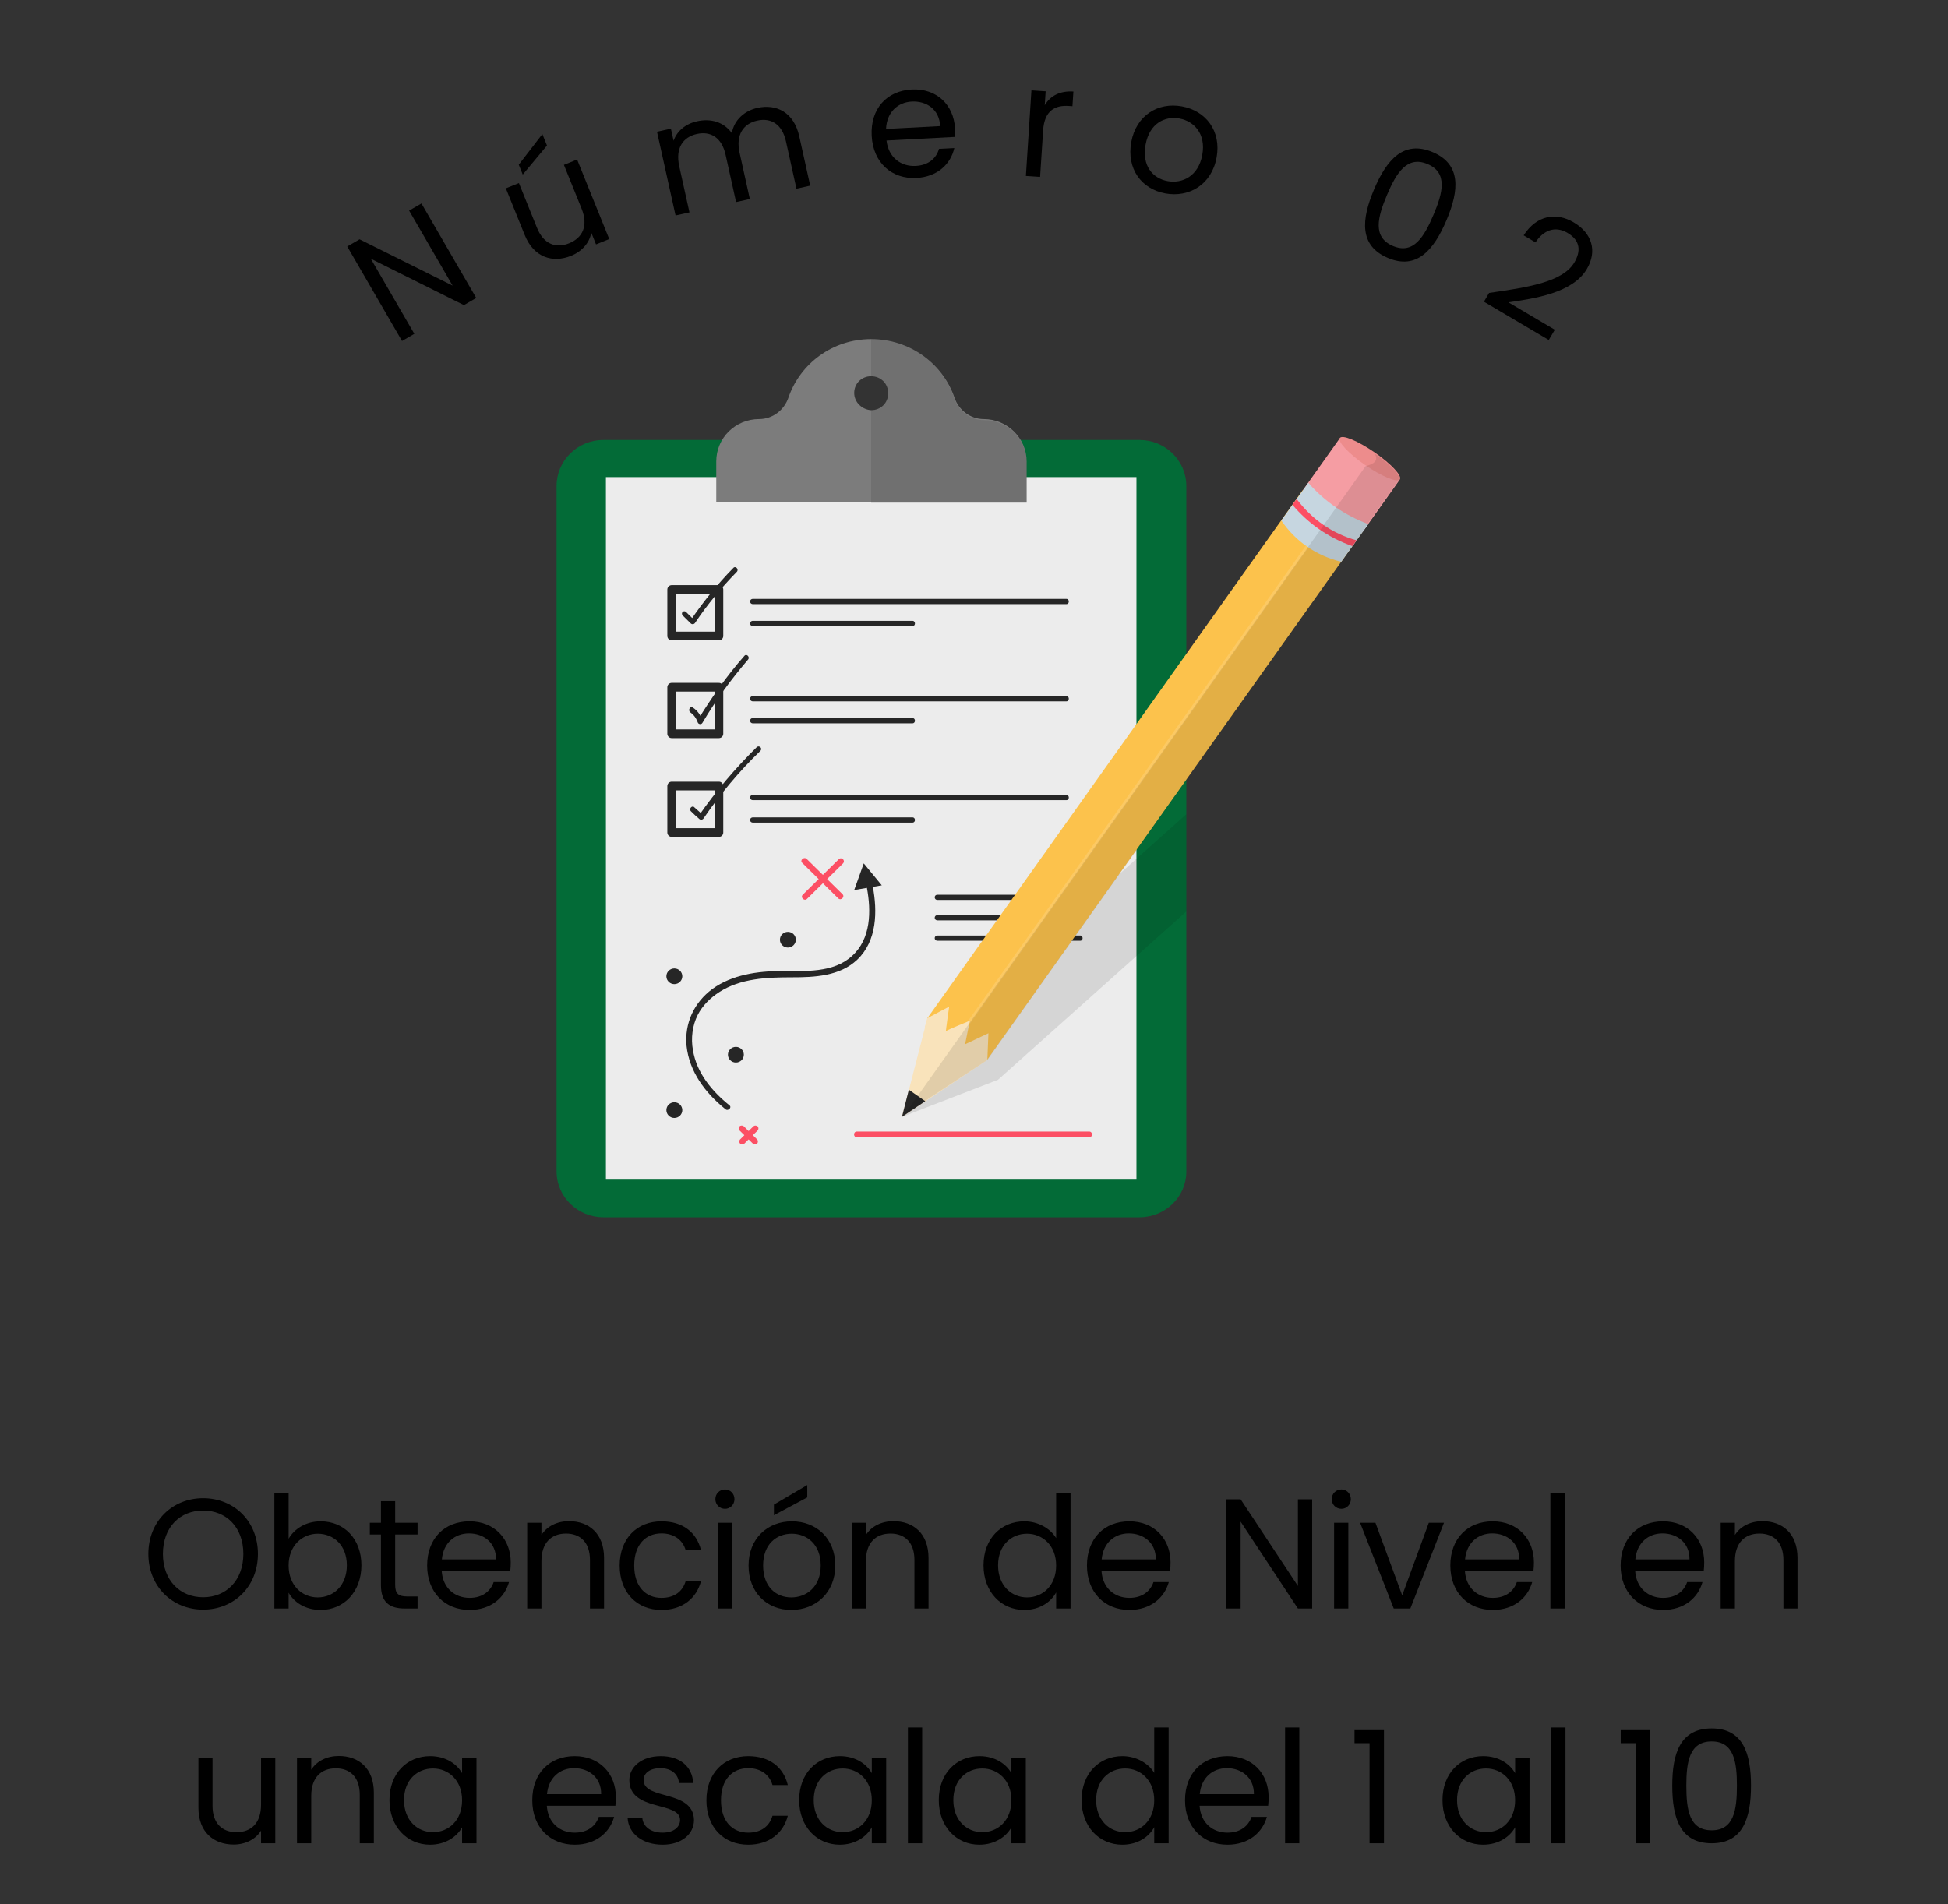 <svg width="224" height="219" viewBox="0 0 224 219" fill="none" xmlns="http://www.w3.org/2000/svg">
<rect x="0" y="0" width="224" height="219" fill="#333333" stroke="none"/>
<g clip-path="url(#clip0)">
<path d="M131.046 140H69.369C66.44 140 64 137.655 64 134.71V55.894C64 53.008 66.379 50.603 69.369 50.603H131.046C133.974 50.603 136.414 52.948 136.414 55.894V134.77C136.414 137.655 133.974 140 131.046 140Z" fill="#036B37"/>
<path d="M130.68 54.872H69.674V135.672H130.68V54.872Z" fill="#ECECEC"/>
<path d="M113.11 48.198C111.585 48.198 110.243 47.176 109.755 45.733C108.413 41.826 104.63 39 100.177 39C95.723 39 92.002 41.826 90.66 45.733C90.172 47.176 88.83 48.198 87.304 48.198C84.559 48.198 82.363 50.362 82.363 53.068V57.757H118.052V53.068C118.052 50.423 115.855 48.198 113.11 48.198ZM98.225 45.192C98.225 44.11 99.079 43.269 100.177 43.269C101.275 43.269 102.129 44.11 102.129 45.192V45.252C102.129 46.334 101.275 47.176 100.177 47.176C99.14 47.116 98.225 46.274 98.225 45.192Z" fill="#7C7C7C"/>
<path d="M83.888 127.134C81.875 125.511 80.106 123.407 79.679 120.762C79.435 119.439 79.618 117.936 80.228 116.734C80.777 115.652 81.692 114.75 82.729 114.089C85.169 112.526 88.159 112.405 91.026 112.405C93.649 112.405 96.577 112.285 98.591 110.361C100.848 108.197 100.909 104.83 100.36 101.945C100.299 101.524 99.628 101.704 99.689 102.125C100.177 104.77 100.177 107.957 97.981 109.94C95.845 111.924 92.551 111.684 89.867 111.684C87.121 111.684 84.193 112.105 81.936 113.728C79.801 115.291 78.703 117.696 78.947 120.281C79.252 123.227 81.082 125.692 83.4 127.555C83.705 127.856 84.193 127.375 83.888 127.134Z" fill="#262626"/>
<path d="M101.397 101.825L98.225 102.366L99.323 99.3L101.397 101.825Z" fill="#262626"/>
<path d="M92.246 99.239C93.649 100.622 95.052 102.005 96.394 103.327C96.699 103.628 97.187 103.147 96.882 102.846C95.479 101.464 94.076 100.081 92.734 98.758C92.429 98.518 91.941 98.939 92.246 99.239Z" fill="#FC4F64"/>
<path d="M96.455 98.818C95.052 100.201 93.649 101.584 92.307 102.906C92.002 103.207 92.49 103.688 92.795 103.387C94.198 102.005 95.601 100.622 96.943 99.299C97.248 98.939 96.76 98.518 96.455 98.818Z" fill="#FC4F64"/>
<path d="M85.047 130.02C85.535 130.501 86.084 131.042 86.572 131.523C86.694 131.644 86.938 131.644 87.06 131.523C87.182 131.403 87.182 131.163 87.06 131.042C86.572 130.561 86.023 130.02 85.535 129.539C85.413 129.419 85.169 129.419 85.047 129.539C84.925 129.66 84.925 129.9 85.047 130.02Z" fill="#FC4F64"/>
<path d="M86.633 129.539C86.145 130.02 85.596 130.561 85.108 131.042C84.986 131.163 84.986 131.403 85.108 131.523C85.23 131.644 85.474 131.644 85.596 131.523C86.084 131.042 86.633 130.501 87.121 130.02C87.243 129.9 87.243 129.66 87.121 129.539C86.938 129.419 86.755 129.419 86.633 129.539Z" fill="#FC4F64"/>
<path d="M84.62 122.205C85.126 122.205 85.535 121.801 85.535 121.303C85.535 120.805 85.126 120.401 84.62 120.401C84.115 120.401 83.705 120.805 83.705 121.303C83.705 121.801 84.115 122.205 84.62 122.205Z" fill="#262626"/>
<path d="M77.543 128.577C78.049 128.577 78.459 128.174 78.459 127.676C78.459 127.178 78.049 126.774 77.543 126.774C77.038 126.774 76.628 127.178 76.628 127.676C76.628 128.174 77.038 128.577 77.543 128.577Z" fill="#262626"/>
<path d="M77.543 113.187C78.049 113.187 78.459 112.783 78.459 112.285C78.459 111.787 78.049 111.383 77.543 111.383C77.038 111.383 76.628 111.787 76.628 112.285C76.628 112.783 77.038 113.187 77.543 113.187Z" fill="#262626"/>
<path d="M90.599 108.979C91.104 108.979 91.514 108.575 91.514 108.077C91.514 107.579 91.104 107.175 90.599 107.175C90.093 107.175 89.684 107.579 89.684 108.077C89.684 108.575 90.093 108.979 90.599 108.979Z" fill="#262626"/>
<path d="M82.668 67.797H77.238V73.148H82.668V67.797Z" stroke="#262626" stroke-miterlimit="10" stroke-linecap="round" stroke-linejoin="round"/>
<path d="M86.572 69.48C95.967 69.48 105.301 69.48 114.696 69.48C117.319 69.48 119.943 69.48 122.627 69.48C122.993 69.48 122.993 68.879 122.627 68.879C113.232 68.879 103.898 68.879 94.503 68.879C91.88 68.879 89.257 68.879 86.572 68.879C86.145 68.879 86.145 69.48 86.572 69.48Z" fill="#262626"/>
<path d="M86.572 72.005C90.782 72.005 94.991 72.005 99.201 72.005C101.092 72.005 103.044 72.005 104.935 72.005C105.301 72.005 105.301 71.404 104.935 71.404C100.726 71.404 96.516 71.404 92.307 71.404C90.416 71.404 88.463 71.404 86.572 71.404C86.145 71.404 86.145 72.005 86.572 72.005Z" fill="#262626"/>
<path d="M82.668 79.039H77.238V84.39H82.668V79.039Z" stroke="#262626" stroke-miterlimit="10" stroke-linecap="round" stroke-linejoin="round"/>
<path d="M86.572 80.662C95.967 80.662 105.301 80.662 114.696 80.662C117.319 80.662 119.943 80.662 122.627 80.662C122.993 80.662 122.993 80.061 122.627 80.061C113.232 80.061 103.898 80.061 94.503 80.061C91.88 80.061 89.257 80.061 86.572 80.061C86.145 80.061 86.145 80.662 86.572 80.662Z" fill="#262626"/>
<path d="M86.572 83.188C90.782 83.188 94.991 83.188 99.201 83.188C101.092 83.188 103.044 83.188 104.935 83.188C105.301 83.188 105.301 82.586 104.935 82.586C100.726 82.586 96.516 82.586 92.307 82.586C90.416 82.586 88.463 82.586 86.572 82.586C86.145 82.586 86.145 83.188 86.572 83.188Z" fill="#262626"/>
<path d="M82.668 90.402H77.238V95.752H82.668V90.402Z" stroke="#262626" stroke-miterlimit="10" stroke-linecap="round" stroke-linejoin="round"/>
<path d="M86.572 92.025C95.967 92.025 105.301 92.025 114.696 92.025C117.319 92.025 119.943 92.025 122.627 92.025C122.993 92.025 122.993 91.424 122.627 91.424C113.232 91.424 103.898 91.424 94.503 91.424C91.88 91.424 89.257 91.424 86.572 91.424C86.145 91.424 86.145 92.025 86.572 92.025Z" fill="#262626"/>
<path d="M86.572 94.61C90.782 94.61 94.991 94.61 99.201 94.61C101.092 94.61 103.044 94.61 104.935 94.61C105.301 94.61 105.301 94.009 104.935 94.009C100.726 94.009 96.516 94.009 92.307 94.009C90.416 94.009 88.463 94.009 86.572 94.009C86.145 94.009 86.145 94.61 86.572 94.61Z" fill="#262626"/>
<path d="M107.803 103.508C113.293 103.508 118.723 103.508 124.213 103.508C124.579 103.508 124.579 102.906 124.213 102.906C118.723 102.906 113.293 102.906 107.803 102.906C107.375 102.906 107.375 103.508 107.803 103.508Z" fill="#262626"/>
<path d="M107.803 105.852C113.293 105.852 118.723 105.852 124.213 105.852C124.579 105.852 124.579 105.251 124.213 105.251C118.723 105.251 113.293 105.251 107.803 105.251C107.375 105.251 107.375 105.852 107.803 105.852Z" fill="#262626"/>
<path d="M107.803 108.197C113.293 108.197 118.723 108.197 124.213 108.197C124.579 108.197 124.579 107.596 124.213 107.596C118.723 107.596 113.293 107.596 107.803 107.596C107.375 107.596 107.375 108.197 107.803 108.197Z" fill="#262626"/>
<path d="M98.53 130.802C105.484 130.802 112.378 130.802 119.333 130.802C121.285 130.802 123.298 130.802 125.25 130.802C125.677 130.802 125.677 130.14 125.25 130.14C118.296 130.14 111.402 130.14 104.447 130.14C102.495 130.14 100.482 130.14 98.53 130.14C98.103 130.14 98.103 130.802 98.53 130.802Z" fill="#FC4F64"/>
<path d="M78.519 70.803C78.825 71.104 79.13 71.404 79.435 71.705C79.557 71.825 79.801 71.825 79.923 71.645C81.326 69.54 82.973 67.557 84.742 65.753C84.986 65.452 84.559 65.032 84.315 65.332C82.485 67.196 80.838 69.24 79.374 71.404C79.557 71.404 79.679 71.344 79.862 71.344C79.557 71.043 79.252 70.743 78.947 70.442C78.641 70.082 78.215 70.502 78.519 70.803Z" fill="#262626"/>
<path d="M79.374 81.925C79.801 82.225 80.045 82.586 80.228 83.067C80.289 83.308 80.655 83.368 80.777 83.127C82.302 80.542 84.071 78.137 86.023 75.853C86.267 75.552 85.84 75.131 85.596 75.432C83.583 77.716 81.814 80.242 80.228 82.827C80.411 82.827 80.594 82.887 80.777 82.887C80.594 82.286 80.228 81.745 79.679 81.384C79.374 81.143 79.069 81.684 79.374 81.925Z" fill="#262626"/>
<path d="M79.435 93.287C79.74 93.588 80.045 93.889 80.411 94.189C80.533 94.31 80.777 94.31 80.899 94.129C82.79 91.364 84.986 88.719 87.426 86.374C87.731 86.073 87.304 85.652 86.999 85.953C84.559 88.358 82.302 91.003 80.35 93.829C80.533 93.829 80.655 93.769 80.838 93.769C80.533 93.468 80.228 93.167 79.862 92.867C79.618 92.566 79.191 92.987 79.435 93.287Z" fill="#262626"/>
<path opacity="0.1" d="M136.414 93.648L109.084 118.057L108.596 118.958L103.715 128.457L114.757 124.189L136.414 104.83V93.648Z" fill="black"/>
<path d="M156.695 61.131L149.799 56.372L106.61 117.138L113.506 121.898L156.695 61.131Z" fill="#FCC24C"/>
<path d="M113.537 121.904L106.643 117.095L103.715 128.457L113.537 121.904Z" fill="#F9E3BB"/>
<path d="M160.965 55.153L154.069 50.393L149.799 56.401L156.695 61.161L160.965 55.153Z" fill="#F59DA3"/>
<path d="M154.228 64.611C151.3 63.889 148.982 62.266 147.335 59.861L150.446 55.533C152.337 57.697 154.655 59.26 157.34 60.282L154.228 64.611Z" fill="#C6D6E0"/>
<path d="M155.509 62.807C152.764 61.845 150.446 60.222 148.616 58.058L149.104 57.397C150.873 59.741 153.191 61.364 155.997 62.146L155.509 62.807Z" fill="#FC4F64"/>
<path d="M160.964 55.132C161.254 54.724 159.945 53.328 158.041 52.013C156.136 50.699 154.358 49.964 154.068 50.372C153.778 50.78 155.086 52.176 156.991 53.491C158.895 54.805 160.674 55.54 160.964 55.132Z" fill="#ED8C8C"/>
<path d="M104.508 125.331L103.715 128.457L106.399 126.653L104.508 125.331Z" fill="#262626"/>
<path d="M150.163 62.762L110.614 118.407L110.914 118.614L150.463 62.969L150.163 62.762Z" fill="#FCC963"/>
<path d="M106.643 117.095L109.145 115.772C109.145 115.772 108.718 118.718 108.779 118.598C108.84 118.477 111.524 117.395 111.524 117.395L110.975 120.101L113.659 118.838L113.537 121.844L112.317 122.686L106.338 118.117L106.643 117.095Z" fill="#F9E3BB"/>
<path opacity="0.1" d="M113.537 121.904L140.624 83.789L155.753 62.446L155.998 62.146L156.669 61.184L157.096 60.523L157.218 60.282L160.878 55.172C161.183 54.751 159.902 53.428 158.072 52.166C158.56 52.948 158.011 53.368 157.035 53.609L104.02 128.156L113.537 121.904Z" fill="black"/>
<path opacity="0.1" d="M102.129 45.192C102.129 46.274 101.275 47.176 100.177 47.176V57.877H118.052V53.188C118.052 50.483 115.855 48.319 113.11 48.319C111.585 48.319 110.243 47.296 109.755 45.854C108.413 41.826 104.63 39 100.177 39V43.269C101.275 43.269 102.129 44.11 102.129 45.192Z" fill="black"/>
</g>
<path d="M29.657 178.718C29.657 174.956 26.903 172.31 23.357 172.31C19.829 172.31 17.057 174.956 17.057 178.718C17.057 182.48 19.829 185.126 23.357 185.126C26.903 185.126 29.657 182.48 29.657 178.718ZM18.731 178.718C18.731 175.64 20.711 173.732 23.357 173.732C26.003 173.732 27.983 175.64 27.983 178.718C27.983 181.778 26.003 183.704 23.357 183.704C20.711 183.704 18.731 181.778 18.731 178.718ZM33.188 176.972V171.68H31.55V185H33.188V183.182C33.8 184.262 35.078 185.162 36.878 185.162C39.524 185.162 41.558 183.092 41.558 180.032C41.558 176.954 39.542 174.974 36.878 174.974C35.132 174.974 33.818 175.874 33.188 176.972ZM39.884 180.032C39.884 182.354 38.354 183.722 36.536 183.722C34.754 183.722 33.188 182.372 33.188 180.05C33.188 177.764 34.754 176.396 36.536 176.396C38.354 176.396 39.884 177.71 39.884 180.032ZM43.804 182.3C43.804 184.28 44.794 185 46.54 185H48.016V183.614H46.81C45.802 183.614 45.442 183.272 45.442 182.3V176.486H48.016V175.136H45.442V172.652H43.804V175.136H42.526V176.486H43.804V182.3ZM53.924 176.36C55.616 176.36 57.056 177.422 57.038 179.348H50.81C50.99 177.422 52.322 176.36 53.924 176.36ZM58.532 181.958H56.768C56.408 183.02 55.472 183.776 53.996 183.776C52.322 183.776 50.918 182.678 50.792 180.68H58.676C58.712 180.338 58.73 180.05 58.73 179.69C58.73 176.99 56.858 174.974 53.996 174.974C51.116 174.974 49.118 176.936 49.118 180.05C49.118 183.182 51.188 185.162 53.996 185.162C56.444 185.162 58.028 183.758 58.532 181.958ZM67.84 185H69.46V179.186C69.46 176.36 67.714 174.956 65.428 174.956C64.096 174.956 62.908 175.514 62.26 176.54V175.136H60.622V185H62.26V179.546C62.26 177.422 63.412 176.378 65.086 176.378C66.742 176.378 67.84 177.404 67.84 179.42V185ZM71.254 180.05C71.254 183.182 73.252 185.162 76.06 185.162C78.508 185.162 80.11 183.794 80.614 181.832H78.85C78.49 183.074 77.518 183.776 76.06 183.776C74.26 183.776 72.928 182.498 72.928 180.05C72.928 177.638 74.26 176.36 76.06 176.36C77.518 176.36 78.508 177.116 78.85 178.304H80.614C80.11 176.234 78.508 174.974 76.06 174.974C73.252 174.974 71.254 176.954 71.254 180.05ZM82.53 185H84.168V175.136H82.53V185ZM83.376 173.534C83.97 173.534 84.456 173.048 84.456 172.418C84.456 171.788 83.97 171.302 83.376 171.302C82.746 171.302 82.26 171.788 82.26 172.418C82.26 173.048 82.746 173.534 83.376 173.534ZM96.049 180.05C96.049 176.936 93.871 174.974 91.063 174.974C88.273 174.974 86.077 176.936 86.077 180.05C86.077 183.182 88.201 185.162 90.991 185.162C93.799 185.162 96.049 183.182 96.049 180.05ZM87.751 180.05C87.751 177.566 89.317 176.396 91.045 176.396C92.737 176.396 94.375 177.566 94.375 180.05C94.375 182.552 92.701 183.722 90.991 183.722C89.281 183.722 87.751 182.552 87.751 180.05ZM88.993 173.048V174.272L92.827 172.22V170.798L88.993 173.048ZM105.151 185H106.771V179.186C106.771 176.36 105.025 174.956 102.739 174.956C101.407 174.956 100.219 175.514 99.571 176.54V175.136H97.933V185H99.571V179.546C99.571 177.422 100.723 176.378 102.397 176.378C104.053 176.378 105.151 177.404 105.151 179.42V185ZM113.094 180.032C113.094 183.092 115.128 185.162 117.774 185.162C119.574 185.162 120.852 184.244 121.446 183.146V185H123.102V171.68H121.446V176.9C120.762 175.766 119.34 174.974 117.792 174.974C115.128 174.974 113.094 176.954 113.094 180.032ZM121.446 180.05C121.446 182.372 119.898 183.722 118.098 183.722C116.298 183.722 114.768 182.354 114.768 180.032C114.768 177.71 116.298 176.396 118.098 176.396C119.898 176.396 121.446 177.764 121.446 180.05ZM129.794 176.36C131.486 176.36 132.926 177.422 132.908 179.348H126.68C126.86 177.422 128.192 176.36 129.794 176.36ZM134.402 181.958H132.638C132.278 183.02 131.342 183.776 129.866 183.776C128.192 183.776 126.788 182.678 126.662 180.68H134.546C134.582 180.338 134.6 180.05 134.6 179.69C134.6 176.99 132.728 174.974 129.866 174.974C126.986 174.974 124.988 176.936 124.988 180.05C124.988 183.182 127.058 185.162 129.866 185.162C132.314 185.162 133.898 183.758 134.402 181.958ZM149.247 172.436V182.408L142.659 172.436H141.021V185H142.659V175.01L149.247 185H150.885V172.436H149.247ZM153.407 185H155.045V175.136H153.407V185ZM154.253 173.534C154.847 173.534 155.333 173.048 155.333 172.418C155.333 171.788 154.847 171.302 154.253 171.302C153.623 171.302 153.137 171.788 153.137 172.418C153.137 173.048 153.623 173.534 154.253 173.534ZM156.397 175.136L160.267 185H162.175L166.045 175.136H164.299L161.239 183.488L158.161 175.136H156.397ZM171.58 176.36C173.272 176.36 174.712 177.422 174.694 179.348H168.466C168.646 177.422 169.978 176.36 171.58 176.36ZM176.188 181.958H174.424C174.064 183.02 173.128 183.776 171.652 183.776C169.978 183.776 168.574 182.678 168.448 180.68H176.332C176.368 180.338 176.386 180.05 176.386 179.69C176.386 176.99 174.514 174.974 171.652 174.974C168.772 174.974 166.774 176.936 166.774 180.05C166.774 183.182 168.844 185.162 171.652 185.162C174.1 185.162 175.684 183.758 176.188 181.958ZM178.278 185H179.916V171.68H178.278V185ZM191.161 176.36C192.853 176.36 194.293 177.422 194.275 179.348H188.047C188.227 177.422 189.559 176.36 191.161 176.36ZM195.769 181.958H194.005C193.645 183.02 192.709 183.776 191.233 183.776C189.559 183.776 188.155 182.678 188.029 180.68H195.913C195.949 180.338 195.967 180.05 195.967 179.69C195.967 176.99 194.095 174.974 191.233 174.974C188.353 174.974 186.355 176.936 186.355 180.05C186.355 183.182 188.425 185.162 191.233 185.162C193.681 185.162 195.265 183.758 195.769 181.958ZM205.077 185H206.697V179.186C206.697 176.36 204.951 174.956 202.665 174.956C201.333 174.956 200.145 175.514 199.497 176.54V175.136H197.859V185H199.497V179.546C199.497 177.422 200.649 176.378 202.323 176.378C203.979 176.378 205.077 177.404 205.077 179.42V185ZM31.655 202.136H30.017V207.554C30.017 209.678 28.884 210.722 27.192 210.722C25.535 210.722 24.438 209.696 24.438 207.698V202.136H22.817V207.914C22.817 210.74 24.599 212.144 26.867 212.144C28.181 212.144 29.387 211.568 30.017 210.542V212H31.655V202.136ZM41.369 212H42.989V206.186C42.989 203.36 41.243 201.956 38.957 201.956C37.625 201.956 36.437 202.514 35.789 203.54V202.136H34.151V212H35.789V206.546C35.789 204.422 36.941 203.378 38.615 203.378C40.271 203.378 41.369 204.404 41.369 206.42V212ZM44.783 207.032C44.783 210.092 46.817 212.162 49.445 212.162C51.263 212.162 52.541 211.226 53.135 210.164V212H54.791V202.136H53.135V203.936C52.559 202.91 51.299 201.974 49.463 201.974C46.817 201.974 44.783 203.954 44.783 207.032ZM53.135 207.05C53.135 209.372 51.587 210.722 49.787 210.722C47.987 210.722 46.457 209.354 46.457 207.032C46.457 204.71 47.987 203.396 49.787 203.396C51.587 203.396 53.135 204.764 53.135 207.05ZM66.012 203.36C67.704 203.36 69.144 204.422 69.126 206.348H62.898C63.078 204.422 64.41 203.36 66.012 203.36ZM70.62 208.958H68.856C68.496 210.02 67.56 210.776 66.084 210.776C64.41 210.776 63.006 209.678 62.88 207.68H70.764C70.8 207.338 70.818 207.05 70.818 206.69C70.818 203.99 68.946 201.974 66.084 201.974C63.204 201.974 61.206 203.936 61.206 207.05C61.206 210.182 63.276 212.162 66.084 212.162C68.532 212.162 70.116 210.758 70.62 208.958ZM79.802 209.318C79.73 205.79 74.006 207.068 74.006 204.728C74.006 203.936 74.726 203.36 75.932 203.36C77.246 203.36 78.002 204.08 78.074 205.07H79.712C79.604 203.144 78.164 201.974 75.986 201.974C73.79 201.974 72.368 203.216 72.368 204.728C72.368 208.4 78.2 207.122 78.2 209.318C78.2 210.128 77.48 210.776 76.184 210.776C74.798 210.776 73.952 210.056 73.862 209.102H72.17C72.278 210.902 73.898 212.162 76.202 212.162C78.38 212.162 79.802 210.938 79.802 209.318ZM81.232 207.05C81.232 210.182 83.23 212.162 86.038 212.162C88.486 212.162 90.088 210.794 90.592 208.832H88.828C88.468 210.074 87.496 210.776 86.038 210.776C84.238 210.776 82.906 209.498 82.906 207.05C82.906 204.638 84.238 203.36 86.038 203.36C87.496 203.36 88.486 204.116 88.828 205.304H90.592C90.088 203.234 88.486 201.974 86.038 201.974C83.23 201.974 81.232 203.954 81.232 207.05ZM91.896 207.032C91.896 210.092 93.93 212.162 96.558 212.162C98.376 212.162 99.654 211.226 100.248 210.164V212H101.904V202.136H100.248V203.936C99.672 202.91 98.412 201.974 96.576 201.974C93.93 201.974 91.896 203.954 91.896 207.032ZM100.248 207.05C100.248 209.372 98.7 210.722 96.9 210.722C95.1 210.722 93.57 209.354 93.57 207.032C93.57 204.71 95.1 203.396 96.9 203.396C98.7 203.396 100.248 204.764 100.248 207.05ZM104.402 212H106.04V198.68H104.402V212ZM107.95 207.032C107.95 210.092 109.984 212.162 112.612 212.162C114.43 212.162 115.708 211.226 116.302 210.164V212H117.958V202.136H116.302V203.936C115.726 202.91 114.466 201.974 112.63 201.974C109.984 201.974 107.95 203.954 107.95 207.032ZM116.302 207.05C116.302 209.372 114.754 210.722 112.954 210.722C111.154 210.722 109.624 209.354 109.624 207.032C109.624 204.71 111.154 203.396 112.954 203.396C114.754 203.396 116.302 204.764 116.302 207.05ZM124.372 207.032C124.372 210.092 126.406 212.162 129.052 212.162C130.852 212.162 132.13 211.244 132.724 210.146V212H134.38V198.68H132.724V203.9C132.04 202.766 130.618 201.974 129.07 201.974C126.406 201.974 124.372 203.954 124.372 207.032ZM132.724 207.05C132.724 209.372 131.176 210.722 129.376 210.722C127.576 210.722 126.046 209.354 126.046 207.032C126.046 204.71 127.576 203.396 129.376 203.396C131.176 203.396 132.724 204.764 132.724 207.05ZM141.072 203.36C142.764 203.36 144.204 204.422 144.186 206.348H137.958C138.138 204.422 139.47 203.36 141.072 203.36ZM145.68 208.958H143.916C143.556 210.02 142.62 210.776 141.144 210.776C139.47 210.776 138.066 209.678 137.94 207.68H145.824C145.86 207.338 145.878 207.05 145.878 206.69C145.878 203.99 144.006 201.974 141.144 201.974C138.264 201.974 136.266 203.936 136.266 207.05C136.266 210.182 138.336 212.162 141.144 212.162C143.592 212.162 145.176 210.758 145.68 208.958ZM147.771 212H149.409V198.68H147.771V212ZM157.485 212H159.141V198.986H155.757V200.48H157.485V212ZM165.872 207.032C165.872 210.092 167.906 212.162 170.534 212.162C172.352 212.162 173.63 211.226 174.224 210.164V212H175.88V202.136H174.224V203.936C173.648 202.91 172.388 201.974 170.552 201.974C167.906 201.974 165.872 203.954 165.872 207.032ZM174.224 207.05C174.224 209.372 172.676 210.722 170.876 210.722C169.076 210.722 167.546 209.354 167.546 207.032C167.546 204.71 169.076 203.396 170.876 203.396C172.676 203.396 174.224 204.764 174.224 207.05ZM178.378 212H180.016V198.68H178.378V212ZM188.092 212H189.748V198.986H186.364V200.48H188.092V212ZM192.292 205.358C192.292 209.138 193.228 212 196.828 212C200.41 212 201.346 209.138 201.346 205.358C201.346 201.632 200.41 198.788 196.828 198.788C193.228 198.788 192.292 201.632 192.292 205.358ZM199.726 205.358C199.726 208.166 199.384 210.506 196.828 210.506C194.254 210.506 193.912 208.166 193.912 205.358C193.912 202.658 194.254 200.282 196.828 200.282C199.384 200.282 199.726 202.658 199.726 205.358Z" fill="black"/>
<path d="M47.045 24.221L52.045 32.849L41.345 27.524L39.928 28.346L46.228 39.216L47.645 38.395L42.636 29.752L53.345 35.091L54.762 34.27L48.462 23.4L47.045 24.221Z" fill="black"/>
<path d="M66.362 18.349L64.843 18.962L66.872 23.986C67.668 25.955 67.007 27.348 65.438 27.982C63.903 28.602 62.5 28.062 61.752 26.209L59.669 21.052L58.167 21.659L60.331 27.016C61.389 29.636 63.567 30.271 65.67 29.422C66.889 28.93 67.791 27.944 67.991 26.756L68.537 28.108L70.056 27.495L66.362 18.349ZM59.652 18.943L60.111 20.078L62.897 16.739L62.365 15.421L59.652 18.943Z" fill="black"/>
<path d="M91.584 21.7L93.165 21.35L91.907 15.674C91.295 12.915 89.287 11.922 87.09 12.409C85.614 12.736 84.41 13.796 84.156 15.309C83.204 14.008 81.73 13.597 80.148 13.948C78.883 14.228 77.862 15.026 77.455 16.186L77.147 14.797L75.548 15.152L77.683 24.782L79.282 24.428L78.106 19.121C77.646 17.047 78.523 15.765 80.14 15.406C81.722 15.056 82.998 15.823 83.434 17.792L84.642 23.239L86.224 22.889L85.047 17.582C84.587 15.508 85.465 14.226 87.081 13.867C88.663 13.517 89.939 14.284 90.376 16.253L91.584 21.7Z" fill="black"/>
<path d="M104.841 11.681C106.53 11.593 108.024 12.578 108.107 14.502L101.888 14.829C101.966 12.896 103.241 11.766 104.841 11.681ZM109.736 17.03L107.975 17.122C107.671 18.202 106.776 19.006 105.302 19.084C103.63 19.171 102.171 18.149 101.94 16.16L109.813 15.746C109.831 15.403 109.834 15.114 109.815 14.755C109.673 12.058 107.698 10.143 104.84 10.294C101.964 10.445 100.072 12.509 100.235 15.619C100.399 18.746 102.571 20.615 105.375 20.468C107.819 20.339 109.327 18.854 109.736 17.03Z" fill="black"/>
<path d="M119.948 14.991C120.096 12.71 121.326 12.086 122.889 12.187L123.32 12.215L123.43 10.527C121.867 10.425 120.763 11.039 120.135 12.099L120.239 10.5L118.604 10.395L117.967 20.238L119.601 20.344L119.948 14.991Z" fill="black"/>
<path d="M139.893 18.13C140.456 15.067 138.669 12.744 135.907 12.236C133.163 11.731 130.649 13.264 130.085 16.327C129.519 19.407 131.25 21.738 133.994 22.243C136.756 22.751 139.327 21.21 139.893 18.13ZM131.732 16.629C132.181 14.186 133.933 13.319 135.632 13.631C137.296 13.937 138.696 15.384 138.247 17.827C137.794 20.288 135.936 21.136 134.254 20.827C132.573 20.517 131.279 19.09 131.732 16.629Z" fill="black"/>
<path d="M158.003 21.781C156.531 25.262 156.279 28.263 159.595 29.665C162.894 31.06 164.87 28.788 166.342 25.306C167.793 21.875 168.039 18.89 164.74 17.496C161.424 16.094 159.454 18.349 158.003 21.781ZM164.85 24.675C163.757 27.262 162.531 29.284 160.176 28.289C157.806 27.286 158.402 24.998 159.495 22.412C160.547 19.925 161.787 17.869 164.158 18.872C166.512 19.867 165.902 22.189 164.85 24.675Z" fill="black"/>
<path d="M170.637 34.699L178.092 39.101L178.788 37.923L173.456 34.775C176.416 34.328 180.823 33.731 182.47 30.941C183.697 28.864 183.065 26.819 180.957 25.575C178.942 24.385 176.706 24.737 175.204 27.069L176.568 27.875C177.463 26.501 178.801 25.932 180.258 26.793C181.777 27.689 181.771 28.94 181.039 30.18C179.684 32.474 175.577 33.059 171.231 33.691L170.637 34.699Z" fill="black"/>
<defs>
<clipPath id="clip0">
<rect width="97" height="101" fill="white" transform="translate(64 39)"/>
</clipPath>
</defs>
</svg>
